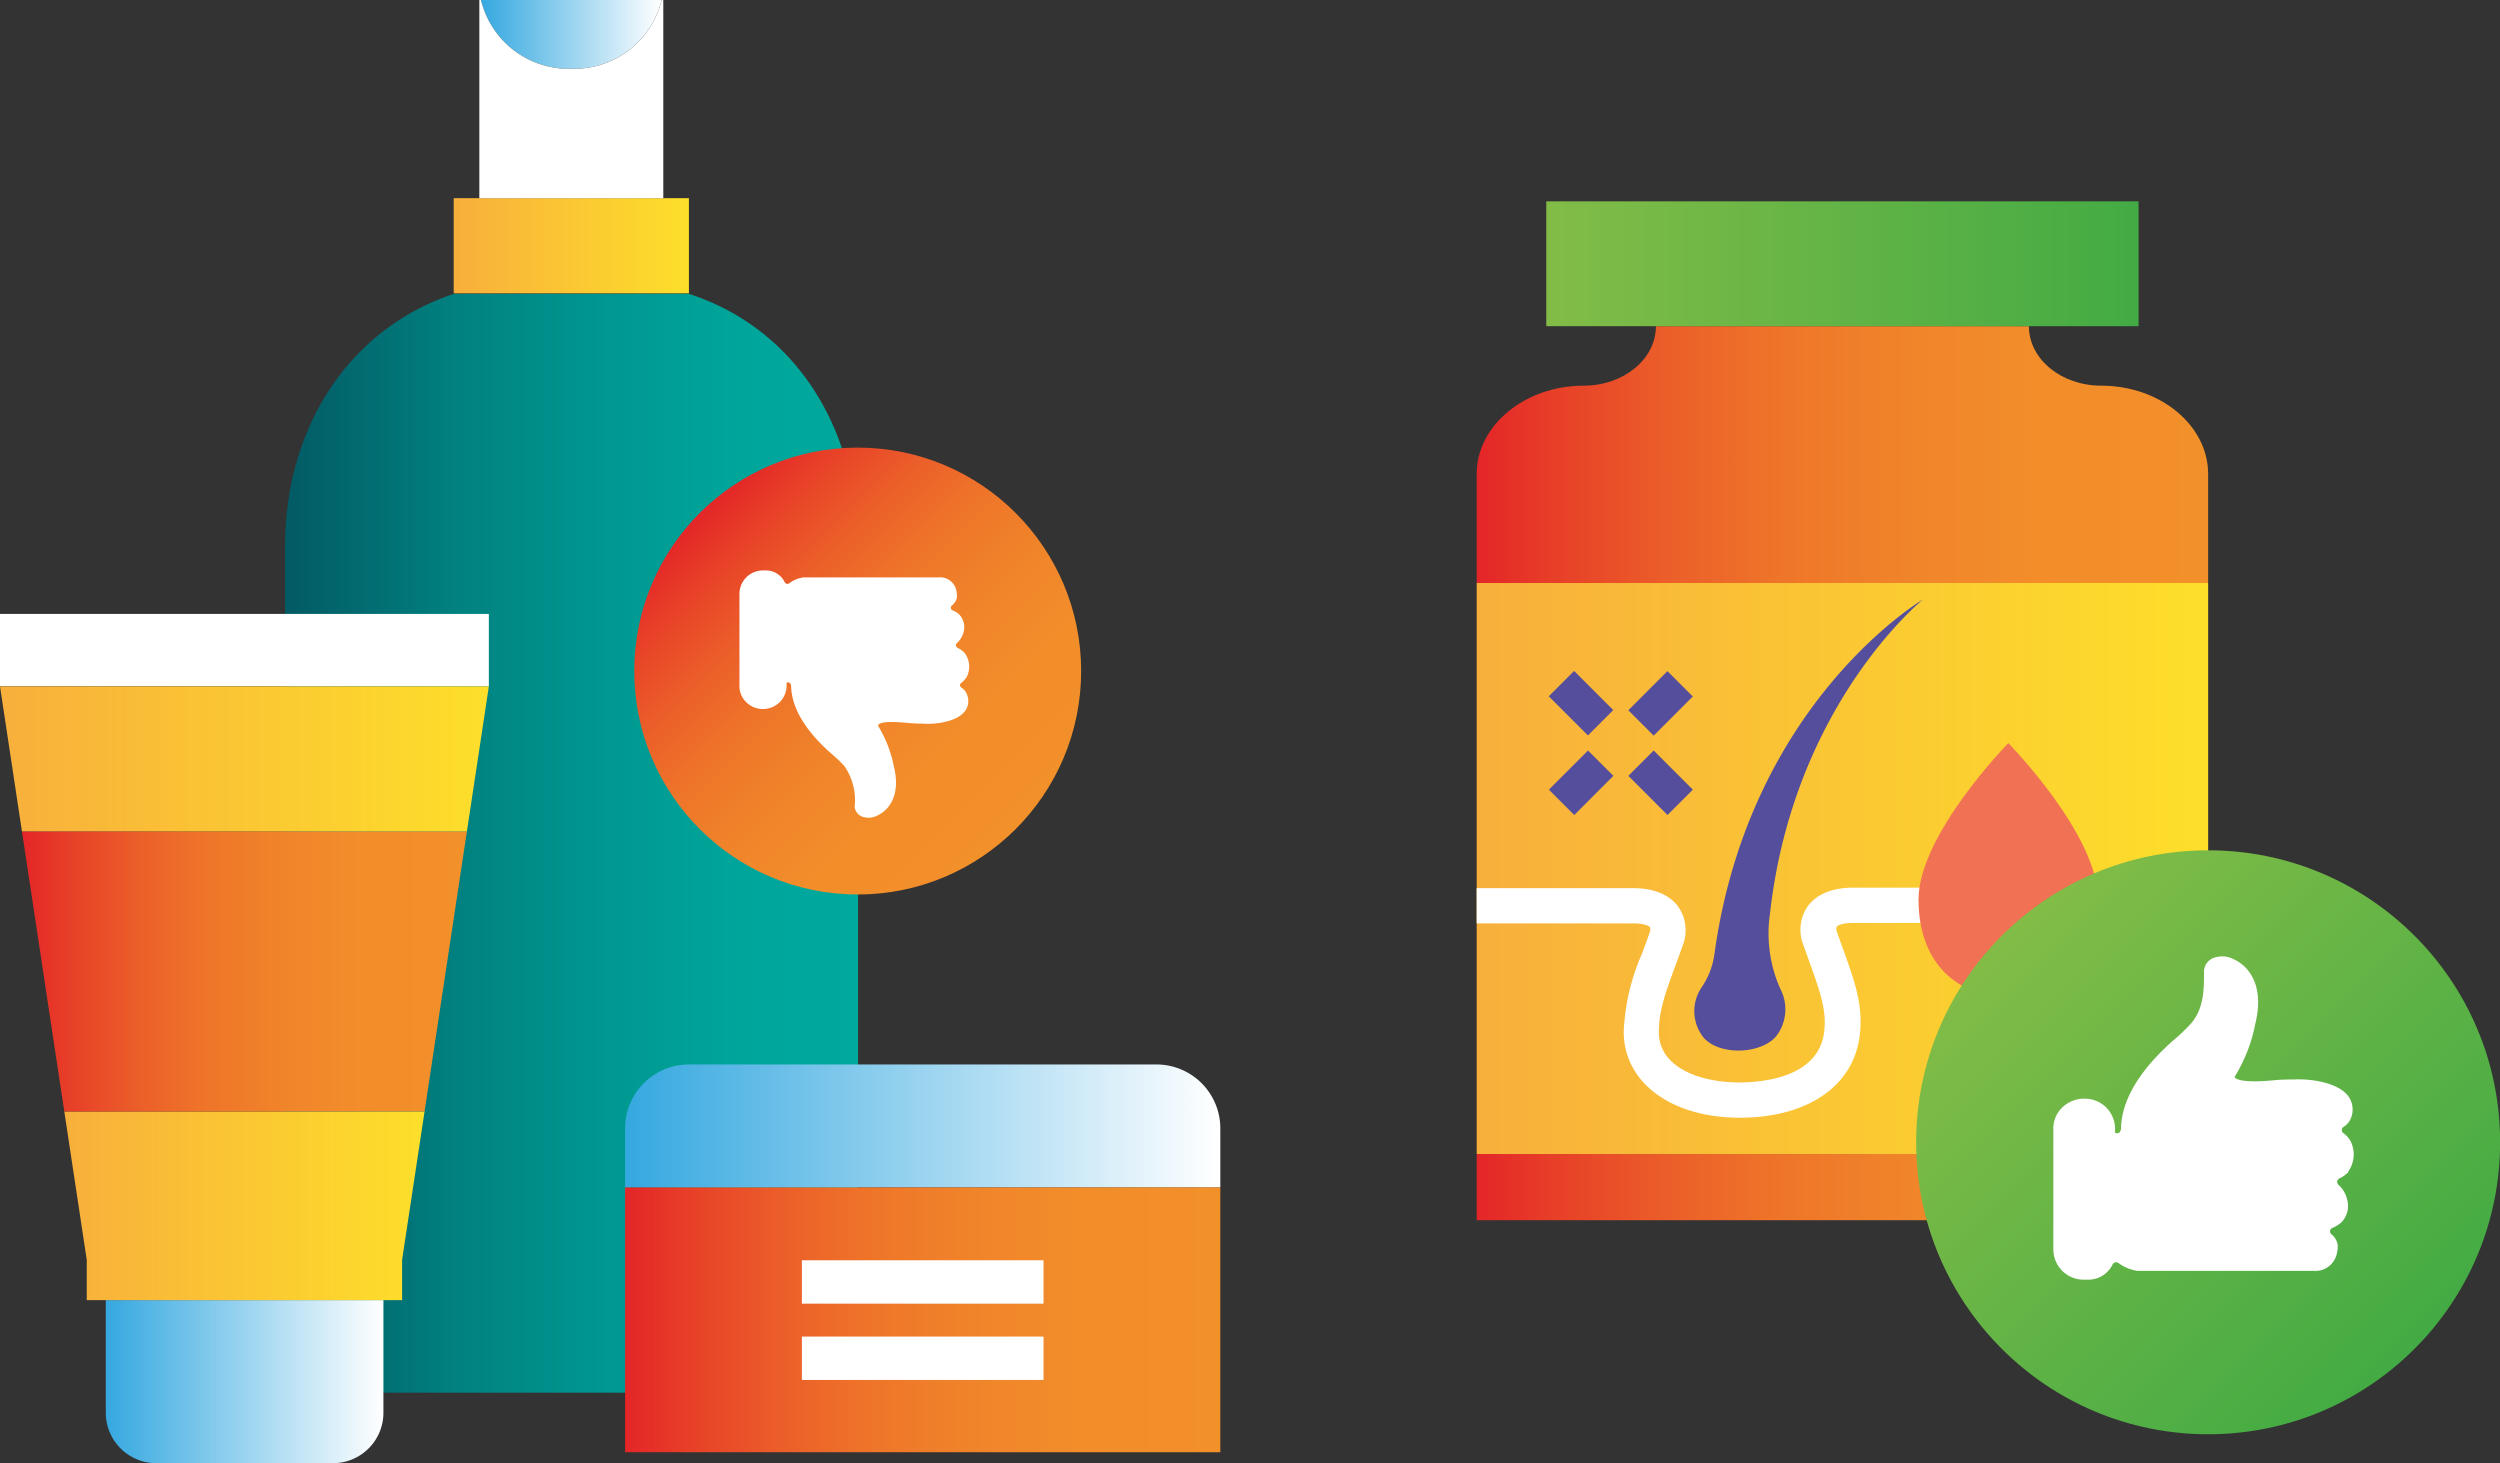 <?xml version="1.0" encoding="UTF-8"?> <svg xmlns="http://www.w3.org/2000/svg" xmlns:xlink="http://www.w3.org/1999/xlink" viewBox="0 0 212.69 124.48"><rect x="0" y="0" width="212.69" height="124.48" fill="#333333" stroke="none"/> <defs> <style> .cls-1 { fill: url(#New_Gradient_Swatch_1); } .cls-2 { fill: url(#New_Gradient_Swatch); } .cls-3 { fill: url(#New_Gradient_Swatch_3); } .cls-4 { fill: #fff; } .cls-5 { fill: url(#New_Gradient_Swatch_3-2); } .cls-6 { fill: url(#New_Gradient_Swatch_1-2); } .cls-7 { fill: url(#New_Gradient_Swatch_1-3); } .cls-8 { fill: url(#linear-gradient); } .cls-9 { fill: url(#linear-gradient-2); } .cls-10 { fill: url(#New_Gradient_Swatch_3-3); } .cls-11 { fill: url(#linear-gradient-3); } .cls-12 { fill: url(#linear-gradient-4); } .cls-13 { fill: url(#New_Gradient_Swatch_2); } .cls-14 { fill: url(#New_Gradient_Swatch_1-4); } .cls-15 { fill: #544e9c; } .cls-16 { fill: #f17154; } .cls-17 { fill: url(#New_Gradient_Swatch_2-2); } .cls-18 { fill: url(#linear-gradient-5); } </style> <linearGradient id="New_Gradient_Swatch_1" data-name="New Gradient Swatch 1" x1="38.6" y1="20.91" x2="58.61" y2="20.91" gradientUnits="userSpaceOnUse"> <stop offset="0" stop-color="#f8af3c"></stop> <stop offset="1" stop-color="#fddf2a"></stop> </linearGradient> <linearGradient id="New_Gradient_Swatch" data-name="New Gradient Swatch" x1="24.24" y1="71.7" x2="72.97" y2="71.7" gradientUnits="userSpaceOnUse"> <stop offset="0" stop-color="#025a64"></stop> <stop offset="0.07" stop-color="#02636b"></stop> <stop offset="0.31" stop-color="#018281"></stop> <stop offset="0.55" stop-color="#009790"></stop> <stop offset="0.79" stop-color="#00a59a"></stop> <stop offset="1" stop-color="#00a99d"></stop> </linearGradient> <linearGradient id="New_Gradient_Swatch_3" data-name="New Gradient Swatch 3" x1="40.92" y1="2.93" x2="56.29" y2="2.93" gradientUnits="userSpaceOnUse"> <stop offset="0" stop-color="#35a8e0"></stop> <stop offset="1" stop-color="#fff"></stop> </linearGradient> <linearGradient id="New_Gradient_Swatch_3-2" x1="8.97" y1="117.54" x2="32.62" y2="117.54" xlink:href="#New_Gradient_Swatch_3"></linearGradient> <linearGradient id="New_Gradient_Swatch_1-2" x1="5.48" y1="102.59" x2="36.12" y2="102.59" xlink:href="#New_Gradient_Swatch_1"></linearGradient> <linearGradient id="New_Gradient_Swatch_1-3" x1="0" y1="64.57" x2="41.59" y2="64.57" xlink:href="#New_Gradient_Swatch_1"></linearGradient> <linearGradient id="linear-gradient" x1="1.87" y1="82.66" x2="39.72" y2="82.66" gradientUnits="userSpaceOnUse"> <stop offset="0" stop-color="#e42528"></stop> <stop offset="0.1" stop-color="#e73e28"></stop> <stop offset="0.25" stop-color="#eb5c29"></stop> <stop offset="0.4" stop-color="#ee7329"></stop> <stop offset="0.57" stop-color="#f0832a"></stop> <stop offset="0.76" stop-color="#f28d2a"></stop> <stop offset="1" stop-color="#f2902a"></stop> </linearGradient> <linearGradient id="linear-gradient-2" x1="53.18" y1="112.28" x2="103.82" y2="112.28" xlink:href="#linear-gradient"></linearGradient> <linearGradient id="New_Gradient_Swatch_3-3" x1="53.18" y1="95.8" x2="103.82" y2="95.8" xlink:href="#New_Gradient_Swatch_3"></linearGradient> <linearGradient id="linear-gradient-3" x1="125.63" y1="101" x2="187.86" y2="101" xlink:href="#linear-gradient"></linearGradient> <linearGradient id="linear-gradient-4" x1="125.63" y1="38.67" x2="187.86" y2="38.67" xlink:href="#linear-gradient"></linearGradient> <linearGradient id="New_Gradient_Swatch_2" data-name="New Gradient Swatch 2" x1="131.55" y1="22.44" x2="181.94" y2="22.44" gradientUnits="userSpaceOnUse"> <stop offset="0" stop-color="#82bc47"></stop> <stop offset="1" stop-color="#43ab44"></stop> </linearGradient> <linearGradient id="New_Gradient_Swatch_1-4" x1="125.63" y1="73.89" x2="187.86" y2="73.89" xlink:href="#New_Gradient_Swatch_1"></linearGradient> <linearGradient id="New_Gradient_Swatch_2-2" x1="170.29" y1="79.61" x2="205.42" y2="114.74" xlink:href="#New_Gradient_Swatch_2"></linearGradient> <linearGradient id="linear-gradient-5" x1="59.52" y1="43.65" x2="86.41" y2="70.53" xlink:href="#linear-gradient"></linearGradient> </defs> <g id="Layer_2" data-name="Layer 2"> <g id="Layer_1-2" data-name="Layer 1"> <g> <polygon class="cls-1" points="58.61 24.96 58.61 16.86 38.6 16.86 38.6 24.96 38.6 24.96 58.61 24.96 58.61 24.96"></polygon> <path class="cls-2" d="M72.61,42.11C71.29,34,66.3,27.49,58.61,25h-20c-9,3-14.36,11.46-14.36,21.48v72H73v-72A27.9,27.9,0,0,0,72.61,42.11Z"></path> <path class="cls-3" d="M48.6,5.85A7.66,7.66,0,0,0,56.29,0H40.92A7.66,7.66,0,0,0,48.6,5.85Z"></path> <path class="cls-4" d="M48.6,5.85A7.66,7.66,0,0,1,40.92,0h-.14V16.86H56.43V0h-.14A7.66,7.66,0,0,1,48.6,5.85Z"></path> <path class="cls-5" d="M9,110.61H32.62a0,0,0,0,1,0,0v9.58a4.29,4.29,0,0,1-4.29,4.29H13.26A4.29,4.29,0,0,1,9,120.19v-9.58A0,0,0,0,1,9,110.61Z"></path> <rect class="cls-4" y="52.23" width="41.59" height="6.15"></rect> <polygon class="cls-6" points="7.38 107.18 7.38 110.61 34.21 110.61 34.21 107.18 36.12 94.56 5.47 94.56 7.38 107.18"></polygon> <polygon class="cls-7" points="41.59 58.39 0 58.39 1.87 70.75 39.72 70.75 41.59 58.39"></polygon> <polygon class="cls-8" points="1.87 70.75 5.47 94.56 36.12 94.56 39.72 70.75 1.87 70.75"></polygon> <rect class="cls-9" x="53.18" y="101.01" width="50.64" height="22.54"></rect> <path class="cls-10" d="M103.82,96a5.44,5.44,0,0,0-5.44-5.44H58.63A5.44,5.44,0,0,0,53.18,96v5h50.64Z"></path> <g> <path class="cls-4" d="M68.22,109.07h0Z"></path> <rect class="cls-4" x="68.22" y="107.22" width="20.56" height="3.69"></rect> </g> <g> <path class="cls-4" d="M68.22,115.56h0Z"></path> <rect class="cls-4" x="68.22" y="113.71" width="20.56" height="3.69"></rect> </g> <g> <polygon class="cls-11" points="151.96 98.18 125.63 98.18 125.63 103.81 151.96 103.81 187.86 103.81 187.86 98.18 151.96 98.18"></polygon> <path class="cls-12" d="M178.75,32.81c-3.39,0-6.14-2.26-6.14-5.06H140.88c0,2.8-2.75,5.06-6.14,5.06-5,0-9.11,3.37-9.11,7.52V49.6h62.23V40.33C187.86,36.18,183.78,32.81,178.75,32.81Z"></path> <polygon class="cls-13" points="151.96 17.13 146.2 17.13 140.62 17.13 131.55 17.13 131.55 27.75 140.88 27.75 151.96 27.75 172.61 27.75 181.94 27.75 181.94 17.13 151.96 17.13"></polygon> <polygon class="cls-14" points="187.86 79.52 187.86 74.44 187.86 49.6 125.63 49.6 125.63 98.18 187.86 98.18 187.86 79.52"></polygon> <g> <rect class="cls-15" x="138.92" y="58.32" width="4.71" height="3.05" transform="translate(-0.94 117.42) rotate(-45)"></rect> <rect class="cls-15" x="132.16" y="65.07" width="4.71" height="3.05" transform="translate(-7.69 114.62) rotate(-45)"></rect> <rect class="cls-15" x="139.75" y="64.24" width="3.05" height="4.71" transform="translate(-5.71 119.4) rotate(-45)"></rect> <rect class="cls-15" x="132.99" y="57.48" width="3.05" height="4.71" transform="translate(-2.92 112.63) rotate(-45)"></rect> </g> <path class="cls-15" d="M145.85,81.22A6.61,6.61,0,0,1,144.77,84a3.59,3.59,0,0,0,.18,4.29c1.39,1.56,4.93,1.39,6.19-.17a3.75,3.75,0,0,0,.32-4,11.6,11.6,0,0,1-.87-6.44c2-17.79,13-26.67,13-26.67S148.79,59.73,145.85,81.22Z"></path> <path class="cls-4" d="M148,95.09c-5.81,0-9.86-3-9.86-7.31a18.38,18.38,0,0,1,1.57-6.68c.19-.52.4-1.08.61-1.69a.8.8,0,0,0,.06-.52c-.07-.09-.45-.33-1.41-.33H125.63v-3h13.29c2.27,0,3.37.88,3.89,1.62a3.52,3.52,0,0,1,.33,3.3c-.21.61-.42,1.18-.62,1.71-.86,2.37-1.39,3.8-1.39,5.64,0,2.94,3.43,4.26,6.82,4.26,2,0,6.77-.42,7.24-4.29.23-1.84-.33-3.39-1.26-6-.16-.43-.32-.88-.49-1.36a3.52,3.52,0,0,1,.33-3.3c.52-.74,1.62-1.62,3.89-1.62h25.48v3H157.66c-1,0-1.34.24-1.41.33a.8.8,0,0,0,.06.52l.48,1.34c1,2.79,1.74,4.8,1.43,7.37C157.69,92.42,153.76,95.09,148,95.09Z"></path> <path class="cls-16" d="M178.5,76.53c0,5.51-3.42,8.3-7.64,8.3s-7.64-2.79-7.64-8.3,7.64-13.31,7.64-13.31S178.5,71,178.5,76.53Z"></path> <g> <circle class="cls-17" cx="187.86" cy="97.18" r="24.84"></circle> <path class="cls-4" d="M200,97.13a2.08,2.08,0,0,0-.62-.72.32.32,0,0,1,0-.54,1.54,1.54,0,0,0,.65-.8,1.93,1.93,0,0,0-.3-1.88c-.87-1.06-3-1.44-4.69-1.35a15.44,15.44,0,0,0-1.66.07c-2.46.23-3.07-.07-3.21-.21s-.06-.07-.06-.08a13.42,13.42,0,0,0,1.76-4.51c1.08-4.38-1.78-5.47-1.8-5.48a2.05,2.05,0,0,0-1.56-.19,1.27,1.27,0,0,0-1,1.13c0,1.6,0,3.23-1.12,4.52a15.33,15.33,0,0,1-1.55,1.47c-2.07,1.84-4.29,4.45-4.39,7.36a.55.55,0,0,1-.18.46.49.49,0,0,1-.33,0V96a2.57,2.57,0,0,0-2.62-2.53,2.65,2.65,0,0,0-1.86.74,2.46,2.46,0,0,0-.77,1.79v10.34a2.58,2.58,0,0,0,2.63,2.53h.33a2.3,2.3,0,0,0,2.08-1.29.34.34,0,0,1,.51-.12,3.61,3.61,0,0,0,1.6.66h0l10.17,0,4.85,0a1.85,1.85,0,0,0,1.85-1.15,2.58,2.58,0,0,0,.17-1.09,1.46,1.46,0,0,0-.53-.87.32.32,0,0,1,.07-.54,3,3,0,0,0,.74-.44,2,2,0,0,0,.52-2,2.41,2.41,0,0,0-.73-1.23.33.33,0,0,1,.07-.54,2.54,2.54,0,0,0,.77-.55l0-.06A2.5,2.5,0,0,0,200,97.13Z"></path> </g> </g> <g> <circle class="cls-18" cx="72.97" cy="57.09" r="19.01"></circle> <path class="cls-4" d="M82.27,57.54a1.72,1.72,0,0,1-.48.55.24.24,0,0,0,0,.41,1.15,1.15,0,0,1,.49.62,1.44,1.44,0,0,1-.23,1.44c-.66.8-2.33,1.1-3.59,1-.71,0-1.26-.06-1.26-.06-1.89-.18-2.35,0-2.46.16s0,.06-.05.07a10.43,10.43,0,0,1,1.35,3.44c.83,3.35-1.36,4.19-1.38,4.2a1.55,1.55,0,0,1-1.19.14,1,1,0,0,1-.76-.86,5.14,5.14,0,0,0-.86-3.46,11.59,11.59,0,0,0-1.19-1.13c-1.57-1.4-3.28-3.4-3.35-5.63a.46.46,0,0,0-.14-.35.37.37,0,0,0-.25,0v.3a2,2,0,0,1-2,1.94,2,2,0,0,1-1.42-.57,1.88,1.88,0,0,1-.59-1.37V50.47a2,2,0,0,1,2-1.94h.25a1.77,1.77,0,0,1,1.6,1,.26.26,0,0,0,.39.09,2.65,2.65,0,0,1,1.22-.5h0l7.78,0c1.71,0,3.17,0,3.72,0a1.42,1.42,0,0,1,1.42.87,2.06,2.06,0,0,1,.12.84,1.08,1.08,0,0,1-.4.66.25.25,0,0,0,0,.42,2.1,2.1,0,0,1,.57.34,1.56,1.56,0,0,1,.4,1.52,1.86,1.86,0,0,1-.57.94.25.25,0,0,0,.06.41,2,2,0,0,1,.59.42l0,0A1.94,1.94,0,0,1,82.27,57.54Z"></path> </g> </g> </g> </g> </svg> 
